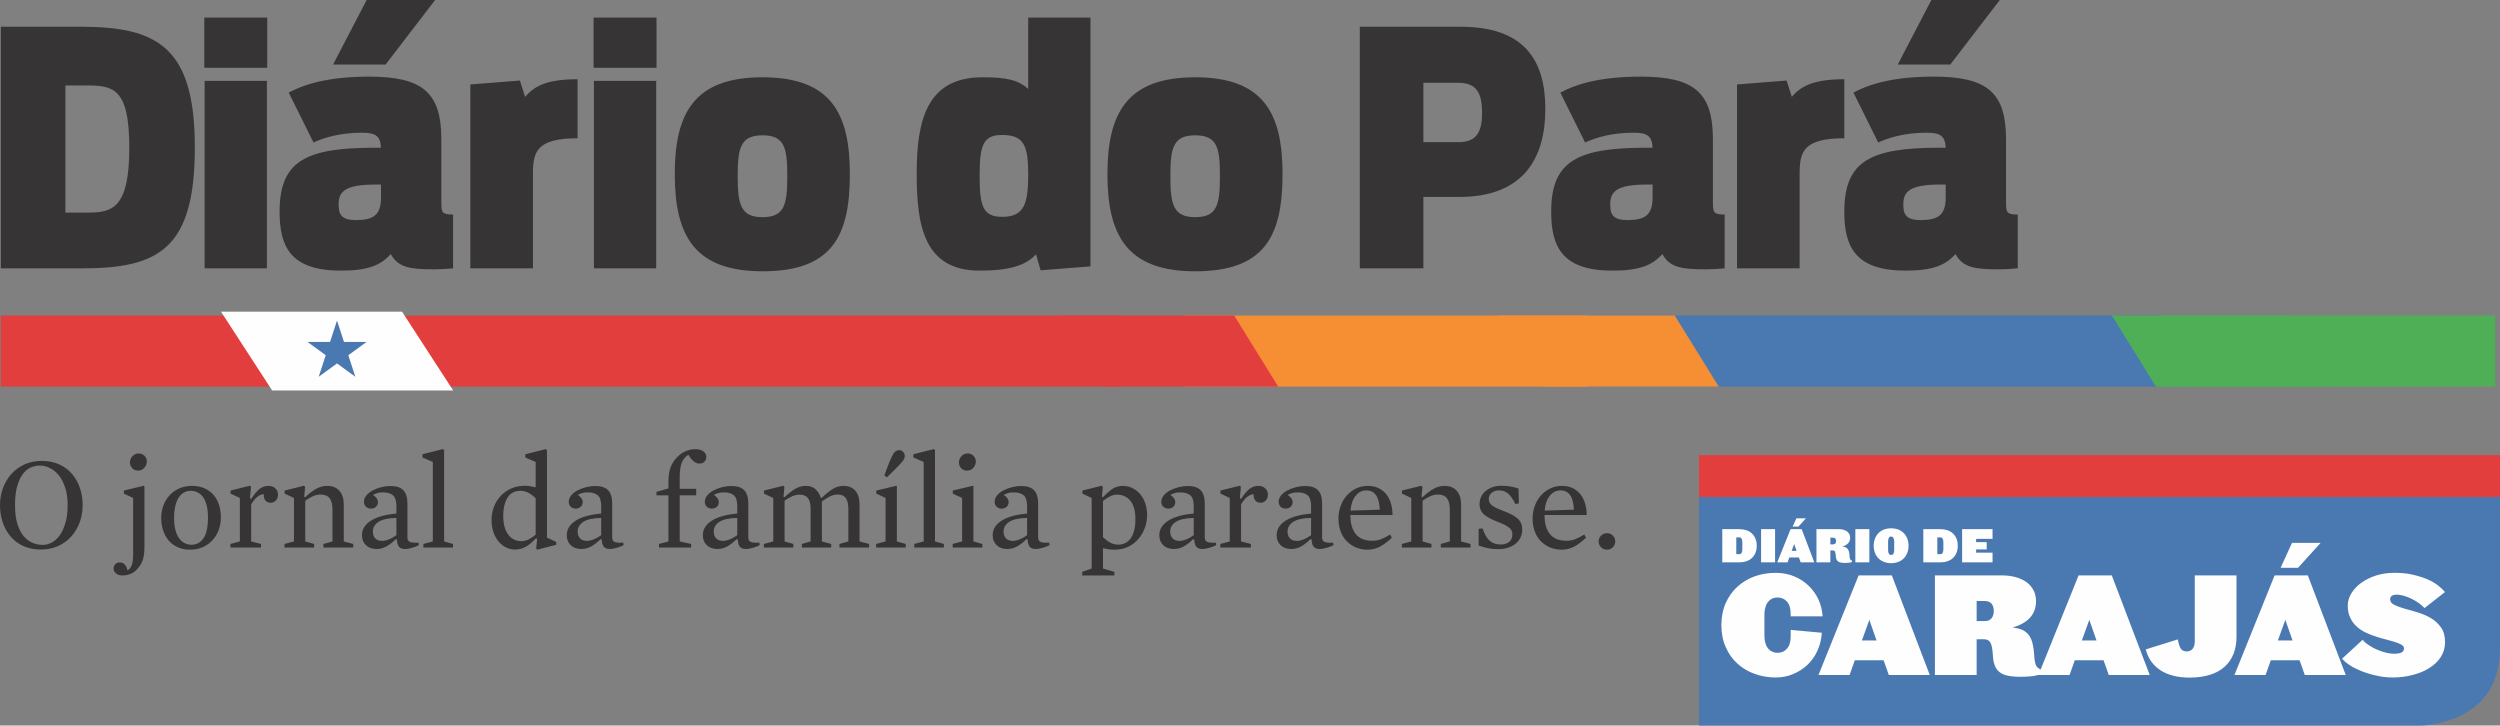 <?xml version="1.0" encoding="UTF-8"?>
<!DOCTYPE svg PUBLIC "-//W3C//DTD SVG 1.1//EN" "http://www.w3.org/Graphics/SVG/1.1/DTD/svg11.dtd">
<!-- Creator: CorelDRAW 2020 (64 Bit) -->
<svg xmlns="http://www.w3.org/2000/svg" xml:space="preserve" width="104.543mm" height="30.341mm" version="1.1" style="shape-rendering:geometricPrecision; text-rendering:geometricPrecision; image-rendering:optimizeQuality; fill-rule:evenodd; clip-rule:evenodd"
viewBox="0 0 10454.32 3034.09"
 xmlns:xlink="http://www.w3.org/1999/xlink"
 xmlns:xodm="http://www.corel.com/coreldraw/odm/2003">
 <rect x="0" y="0" width="10454.32" height="3034.09" fill="#808080" stroke="none"/>
 <defs>
  <style type="text/css">
   <![CDATA[
    .str0 {stroke:#FEFEFE;stroke-width:12.91;stroke-miterlimit:22.926}
    .fil4 {fill:none;fill-rule:nonzero}
    .fil3 {fill:#FEFEFE;fill-rule:nonzero}
    .fil7 {fill:#373435;fill-rule:nonzero}
    .fil6 {fill:#373435;fill-rule:nonzero}
    .fil1 {fill:#F68E34;fill-rule:nonzero}
    .fil0 {fill:#E23E3D;fill-rule:nonzero}
    .fil5 {fill:#4FAF57;fill-rule:nonzero}
    .fil2 {fill:#4A79B2;fill-rule:nonzero}
   ]]>
  </style>
 </defs>
 <g id="Camada_x0020_1">
  <g id="_2874679102304">
   <g>
    <polygon class="fil0" points="3.48,1616.57 4683.89,1616.57 4683.89,1319.6 3.48,1319.6 "/>
    <polygon class="fil1" points="4950.02,1616.57 6635.25,1616.57 6635.25,1319.6 4950.02,1319.6 "/>
    <polygon class="fil2" points="6649.22,1616.57 9138.53,1616.57 9138.53,1319.6 6649.22,1319.6 "/>
    <polygon class="fil3" points="1677.76,1309.84 1883.14,1626.31 1141.5,1626.31 936.11,1309.84 "/>
    <polygon class="fil4 str0" points="1677.76,1309.84 1883.14,1626.31 1141.5,1626.31 936.11,1309.84 "/>
    <polygon class="fil2" points="1438.49,1429.93 1409.32,1340.33 1380.14,1429.93 1285.95,1429.9 1362.12,1485.35 1332.76,1575.49 1409.35,1519.75 1485.91,1575.49 1456.55,1485.43 1532.86,1429.9 "/>
    <polygon class="fil1" points="7003.3,1319.6 7187.24,1616.56 6450.32,1616.56 6266.38,1319.6 "/>
    <polygon class="fil0" points="5161.07,1319.6 5345.02,1616.56 4608.09,1616.56 4424.15,1319.6 "/>
    <polygon class="fil5" points="9032.2,1616.57 10434.49,1616.57 10434.49,1319.6 9032.2,1319.6 "/>
    <polygon class="fil5" points="9568.5,1319.6 9752.44,1616.56 9015.52,1616.56 8831.58,1319.6 "/>
    <path class="fil6" d="M3.48 1122.15l339.51 0c320.4,0 471.77,-80.43 471.77,-505.85 0,-417.23 -154.09,-504.51 -475.86,-504.51l-335.42 0 0 1010.36zm269.98 -233.15l0 -531.74 83.15 0c114.55,0 184.08,6.81 184.08,260.42 0,254.95 -72.25,271.32 -173.18,271.32l-94.05 0zm582.19 233.15l260.42 0 0 -784.01 -260.42 0 0 784.01zm-1.38 -838.55l263.14 0 0 -209.97 -263.14 0 0 209.97zm538.55 -13.62l219.54 0 207.22 -269.98 -286.31 0 -140.45 269.98zm32.74 861.73c117.27,0 169.05,-24.55 208.6,-69.57 29.99,55.92 79.09,64.1 179.99,64.1 24.55,0 51.82,-1.37 80.43,-4.09l0 -224.97c-46.35,0 -49.07,-9.56 -49.07,-50.44l0 -265.89c0,-194.98 -80.43,-260.42 -301.34,-260.42 -159.53,0 -263.14,27.27 -336.77,66.81l103.62 208.6c45.01,-20.46 110.45,-40.89 203.16,-40.89 58.63,0 76.34,15 79.09,62.73l-23.17 0c-289.07,0 -400.87,53.16 -400.87,267.23 0,144.53 43.61,246.8 256.33,246.8zm62.73 -211.35c-62.73,0 -72.29,-25.93 -72.29,-65.44 0,-54.54 27.27,-83.18 155.44,-83.18l21.83 0 0 54.54c0,73.62 -32.73,94.08 -104.98,94.08zm478.54 201.79l261.8 0 0 -395.39c0,-91.37 14.99,-148.63 186.79,-148.63l0 -246.8c-128.16,0 -181.33,28.64 -219.53,73.62l-21.8 -68.15 -207.26 16.37 0 768.98zm516.75 0l260.42 0 0 -784.01 -260.42 0 0 784.01zm-1.34 -838.55l263.13 0 0 -209.97 -263.13 0 0 209.97zm706.26 850.83c289.03,0 365.41,-144.54 365.41,-406.33 0,-250.86 -76.38,-404.96 -365.41,-404.96 -286.35,0 -366.78,151.35 -366.78,404.96 0,257.7 83.15,406.33 366.78,406.33zm0 -226.34c-91.37,0 -103.65,-53.17 -103.65,-171.81 0,-118.6 12.28,-170.42 103.65,-170.42 92.71,0 103.61,51.82 103.61,170.42 0,118.64 -10.9,171.81 -103.61,171.81zm908.05 223.62c118.6,0 190.89,-19.12 235.87,-68.19l19.08 66.81 208.6 -16.36 0 -1040.34 -260.42 0 0 298.62c-40.89,-38.21 -92.71,-49.11 -190.89,-49.11 -235.87,0 -275.41,184.08 -275.41,403.62 0,215.4 29.98,404.95 263.17,404.95zm94.05 -225c-81.81,0 -94.05,-46.36 -94.05,-174.52 0,-128.16 16.33,-167.71 94.05,-167.71 92.74,0 109.08,45.01 109.08,167.71 0,125.45 -20.43,174.52 -109.08,174.52zm807.19 227.72c289.03,0 365.41,-144.54 365.41,-406.33 0,-250.86 -76.38,-404.96 -365.41,-404.96 -286.35,0 -366.78,151.35 -366.78,404.96 0,257.7 83.18,406.33 366.78,406.33zm0 -226.34c-91.37,0 -103.65,-53.17 -103.65,-171.81 0,-118.6 12.28,-170.42 103.65,-170.42 92.71,0 103.61,51.82 103.61,170.42 0,118.64 -10.9,171.81 -103.61,171.81zm688.52 214.06l265.89 0 0 -298.59 149.96 0c271.32,0 359.98,-164.99 359.98,-368.16 0,-205.88 -90,-343.61 -354.51,-343.61l-421.32 0 0 1010.36zm265.89 -527.68l0 -248.15 145.87 0c73.62,0 99.55,38.17 99.55,125.45 0,84.53 -25.93,122.7 -99.55,122.7l-145.87 0zm790.75 537.24c117.26,0 169.08,-24.55 208.63,-69.57 29.99,55.92 79.06,64.1 179.99,64.1 24.51,0 51.78,-1.37 80.43,-4.09l0 -224.97c-46.35,0 -49.11,-9.56 -49.11,-50.44l0 -265.89c0,-194.98 -80.43,-260.42 -301.3,-260.42 -159.53,0 -263.18,27.27 -336.8,66.81l103.65 208.6c44.97,-20.46 110.41,-40.89 203.16,-40.89 58.6,0 76.34,15 79.06,62.73l-23.18 0c-289.07,0 -400.86,53.16 -400.86,267.23 0,144.53 43.64,246.8 256.33,246.8zm62.72 -211.35c-62.72,0 -72.25,-25.93 -72.25,-65.44 0,-54.54 27.27,-83.18 155.44,-83.18l21.8 0 0 54.54c0,73.62 -32.71,94.08 -104.99,94.08zm458.12 201.79l261.79 0 0 -395.39c0,-91.37 15,-148.63 186.8,-148.63l0 -246.8c-128.16,0 -181.33,28.64 -219.53,73.62l-21.81 -68.15 -207.25 16.37 0 768.98zm672.15 -852.17l219.53 0 207.26 -269.98 -286.35 0 -140.44 269.98zm32.73 861.73c117.27,0 169.09,-24.55 208.6,-69.57 30.02,55.92 79.09,64.1 179.99,64.1 24.55,0 51.82,-1.37 80.43,-4.09l0 -224.97c-46.35,0 -49.07,-9.56 -49.07,-50.44l0 -265.89c0,-194.98 -80.43,-260.42 -301.34,-260.42 -159.53,0 -263.14,27.27 -336.76,66.81l103.61 208.6c45.01,-20.46 110.45,-40.89 203.16,-40.89 58.63,0 76.38,15 79.09,62.73l-23.17 0c-289.07,0 -400.87,53.16 -400.87,267.23 0,144.53 43.64,246.8 256.33,246.8zm62.73 -211.35c-62.73,0 -72.29,-25.93 -72.29,-65.44 0,-54.54 27.27,-83.18 155.47,-83.18l21.8 0 0 54.54c0,73.62 -32.73,94.08 -104.98,94.08z"/>
    <g>
     <path class="fil7" d="M345.64 2112.41c0,25.19 -4.07,49 -12.22,71.41 -8.15,22.41 -19.82,42.14 -35.01,59.18 -15.19,17.04 -33.53,30.47 -55.02,40.29 -21.48,9.82 -45.56,14.73 -72.24,14.73 -27.78,0 -52.33,-4.91 -73.63,-14.73 -21.3,-9.82 -39.18,-23.25 -53.62,-40.29 -14.45,-17.04 -25.38,-36.77 -32.79,-59.18 -7.41,-22.41 -11.11,-46.22 -11.11,-71.41 0,-24.82 4.07,-48.44 12.22,-70.85 8.15,-22.41 19.82,-42.14 35.01,-59.18 15.19,-17.04 33.53,-30.47 55.02,-40.29 21.48,-9.82 45.56,-14.73 72.24,-14.73 27.78,0 52.32,4.91 73.63,14.73 21.3,9.82 39.17,23.25 53.62,40.29 14.45,17.04 25.38,36.77 32.79,59.18 7.41,22.41 11.11,46.03 11.11,70.85zm-62.79 0c0,-28.15 -3.43,-52.6 -10.28,-73.35 -6.86,-20.75 -15.84,-37.97 -26.95,-51.68 -11.12,-13.71 -23.62,-23.9 -37.51,-30.56 -13.9,-6.67 -27.7,-10.01 -41.4,-10.01 -12.97,0 -25.66,2.69 -38.07,8.06 -12.41,5.37 -23.43,14.45 -33.06,27.23 -9.64,12.78 -17.51,29.73 -23.62,50.85 -6.11,21.11 -9.17,47.6 -9.17,79.46 0,31.86 3.43,58.44 10.28,79.74 6.85,21.31 15.84,38.35 26.95,51.13 11.12,12.78 23.53,21.86 37.23,27.23 13.71,5.37 27.6,8.06 41.68,8.06 12.6,0 25.19,-3.34 37.79,-10.01 12.6,-6.66 23.71,-16.85 33.34,-30.56 9.63,-13.71 17.51,-30.93 23.62,-51.68 6.11,-20.75 9.17,-45.38 9.17,-73.91zm260.62 -178.93c0,-9.64 3.52,-18.25 10.56,-25.84 7.03,-7.6 15.74,-11.4 26.11,-11.4 9.64,0 17.69,3.25 24.18,9.73 6.48,6.48 9.72,14.54 9.72,24.17 0,9.63 -3.52,18.34 -10.56,26.12 -7.04,7.78 -15.93,11.67 -26.67,11.67 -9.63,0 -17.6,-3.33 -23.9,-10 -6.29,-6.67 -9.44,-14.82 -9.44,-24.45zm60.57 350.09c0,11.48 -0.46,21.67 -1.39,30.56 -0.93,8.89 -2.5,17.04 -4.72,24.45 -2.23,7.41 -5.1,14.17 -8.62,20.28 -3.52,6.12 -7.68,11.95 -12.5,17.51 -8.89,10.74 -18.8,18.43 -29.73,23.06 -10.93,4.63 -22.69,6.95 -35.29,6.95 -11.11,0 -20,-2.97 -26.67,-8.89 -6.67,-5.93 -10,-12.41 -10,-19.45 0,-7.78 2.4,-14.08 7.22,-18.9 4.82,-4.81 10.74,-7.22 17.78,-7.22 17.41,0 28.34,11.11 32.79,33.34 8.89,-4.82 15.1,-12.6 18.61,-23.34 3.52,-10.74 5.28,-26.3 5.28,-46.68l0 -232.84 -38.89 -18.33 0 -12.79 83.91 -20 2.22 1.67 0 250.62zm319.52 -120.03c0,17.78 -2.87,34.82 -8.61,51.12 -5.74,16.3 -14.17,30.66 -25.29,43.07 -11.11,12.41 -24.63,22.32 -40.56,29.73 -15.93,7.41 -33.9,11.11 -53.91,11.11 -19.26,0 -36.39,-3.33 -51.4,-10 -15,-6.67 -27.69,-16.02 -38.06,-28.06 -10.38,-12.04 -18.25,-26.21 -23.62,-42.52 -5.37,-16.3 -8.06,-33.89 -8.06,-52.79 0,-17.78 2.97,-34.73 8.89,-50.84 5.93,-16.12 14.45,-30.29 25.57,-42.51 11.11,-12.23 24.63,-21.95 40.56,-29.18 15.93,-7.22 33.9,-10.83 53.9,-10.83 19.64,0 36.96,3.33 51.96,10 15.01,6.67 27.6,15.84 37.79,27.5 10.19,11.67 17.88,25.57 23.06,41.68 5.19,16.12 7.78,33.62 7.78,52.52zm-53.9 0c0,-19.64 -1.85,-36.49 -5.56,-50.57 -3.7,-14.08 -8.8,-25.56 -15.28,-34.46 -6.48,-8.89 -14.17,-15.46 -23.06,-19.72 -8.89,-4.26 -18.52,-6.39 -28.9,-6.39 -9.63,0 -18.61,2.22 -26.95,6.66 -8.33,4.45 -15.65,11.3 -21.95,20.57 -6.3,9.26 -11.21,21.11 -14.73,35.56 -3.52,14.45 -5.27,31.68 -5.27,51.68 0,19.64 1.94,36.49 5.83,50.57 3.89,14.08 9.17,25.56 15.84,34.45 6.67,8.89 14.45,15.47 23.34,19.73 8.89,4.26 18.15,6.39 27.78,6.39 20.75,0 37.42,-8.98 50.01,-26.95 12.6,-17.97 18.9,-47.14 18.9,-87.52zm292.85 -95.58c0,10.74 -3.06,19.17 -9.17,25.28 -6.11,6.11 -13.06,9.17 -20.84,9.17 -10.74,0 -18.62,-3.61 -23.62,-10.84 -5,-7.22 -6.76,-15.46 -5.28,-24.73 -4.44,-0.37 -9.16,0.56 -14.17,2.78 -5,2.23 -9.91,5.28 -14.72,9.17 -4.82,3.89 -9.26,8.52 -13.34,13.89 -4.07,5.38 -7.78,11.03 -11.11,16.95l0 154.49 41.12 10.56 0 15 -127.81 0 0 -15 39.45 -10.56 0 -181.72 -38.9 -18.33 0 -12.79 80.58 -20 5 4.45 -4.44 48.34 5.55 1.67c11.12,-17.78 22.32,-31.21 33.62,-40.29 11.3,-9.08 23.99,-13.61 38.07,-13.61 11.85,0 21.49,3.42 28.89,10.28 7.41,6.85 11.12,15.46 11.12,25.84zm275.07 196.16l39.45 10.56 0 15 -124.47 0 0 -15 37.79 -10.56 0 -135.04c0,-20 -3.99,-35.19 -11.95,-45.56 -7.97,-10.38 -20.47,-15.56 -37.51,-15.56 -11.12,0 -21.77,2.31 -31.95,6.94 -10.19,4.63 -21.03,10.84 -32.51,18.62l0 170.6 37.23 10.56 0 15 -123.92 0 0 -15 39.45 -10.56 0 -181.72 -38.9 -18.33 0 -12.79 80.58 -20 5 4.45 -3.89 41.67 5 1.11c16.67,-15.56 32.14,-27.23 46.4,-35.01 14.27,-7.77 28.99,-11.66 44.18,-11.66 22.97,0 40.38,7.03 52.24,21.11 11.85,14.08 17.78,32.79 17.78,56.13l0 155.04zm266.18 -16.12c0,8.15 3.06,13.99 9.17,17.51 6.12,3.52 18.43,4.72 36.96,3.61l1.66 10c-2.59,1.85 -6.2,3.71 -10.83,5.56 -4.63,1.85 -9.63,3.61 -15.01,5.28 -5.37,1.66 -10.92,3.05 -16.67,4.17 -5.74,1.11 -11.02,1.66 -15.83,1.66 -10.75,0 -18.81,-2.96 -24.18,-8.89 -5.37,-5.93 -8.42,-16.3 -9.17,-31.12l-5 -1.11c-13.33,13.34 -26.49,23.53 -39.45,30.56 -12.97,7.04 -26.49,10.56 -40.57,10.56 -18.89,0 -33.8,-5.37 -44.73,-16.11 -10.93,-10.75 -16.4,-24.64 -16.4,-41.68 0,-13.34 3.52,-25.19 10.56,-35.56 7.04,-10.38 16.95,-19.36 29.73,-26.96 12.78,-7.59 27.97,-13.7 45.57,-18.33 17.6,-4.64 36.95,-7.88 58.07,-9.73l0 -30.56c0,-21.86 -4.63,-36.96 -13.89,-45.29 -9.26,-8.34 -23.53,-12.51 -42.79,-12.51 -9.63,0 -17.6,1.02 -23.9,3.06 -6.29,2.04 -12.04,4.54 -17.22,7.5 5.93,3.71 10.83,8.15 14.72,13.34 3.89,5.19 5.84,10.56 5.84,16.11 0,8.53 -2.78,15.29 -8.34,20.29 -5.55,5 -12.41,7.5 -20.56,7.5 -8.52,0 -15.56,-2.59 -21.11,-7.78 -5.56,-5.19 -8.34,-12.04 -8.34,-20.56 0,-9.63 3.33,-18.52 10,-26.67 6.67,-8.15 15.38,-15.1 26.12,-20.84 10.74,-5.75 22.69,-10.28 35.84,-13.62 13.16,-3.33 26.4,-5 39.74,-5 24.08,0 41.77,5.93 53.07,17.78 11.29,11.86 16.94,30.38 16.94,55.57l0 142.26zm-46.12 -82.24c-34.45,0.74 -59.46,6.3 -75.02,16.67 -15.56,10.37 -23.34,23.71 -23.34,40.01 0,12.6 3.43,22.32 10.28,29.17 6.86,6.86 16.4,10.29 28.62,10.29 8.15,0 17.41,-2.04 27.79,-6.12 10.37,-4.07 20.93,-10 31.67,-17.78l0 -72.24zm236.73 108.92l0 15 -123.92 0 0 -15 39.45 -10.56 0 -332.31 -43.34 -18.89 0 -13.34 85.57 -21.67 5 3.89 0 382.32 37.24 10.56zm431.78 -8.34l0 11.67 -78.36 20.56 -5.56 -3.89 3.89 -42.23 -5 -1.11 -0.55 0.55c-6.67,6.67 -13.15,12.78 -19.45,18.34 -6.3,5.56 -12.88,10.37 -19.73,14.45 -6.85,4.07 -14.17,7.32 -21.95,9.72 -7.78,2.41 -16.49,3.62 -26.12,3.62 -12.22,0 -24.26,-2.78 -36.12,-8.34 -11.85,-5.56 -22.32,-13.61 -31.39,-24.17 -9.08,-10.56 -16.4,-23.43 -21.96,-38.62 -5.55,-15.19 -8.33,-32.23 -8.33,-51.13 0,-20.37 3.43,-39.36 10.28,-56.96 6.85,-17.59 16.39,-32.88 28.62,-45.84 12.22,-12.97 26.86,-23.16 43.9,-30.57 17.04,-7.41 35.93,-11.11 56.68,-11.11 8.52,0 16.39,0.65 23.62,1.94 7.22,1.3 14.35,2.88 21.39,4.73l0 -106.14 -43.34 -18.89 0 -13.34 85.57 -21.67 5.01 3.89 0 366.2 38.9 18.34zm-221.73 -107.81c0,32.61 6.85,58.17 20.56,76.69 13.71,18.52 32.23,27.79 55.57,27.79 9.63,0 19.45,-2.41 29.45,-7.23 10.01,-4.81 20.01,-11.48 30.01,-20l0 -152.26c-9.63,-9.64 -19.73,-17.23 -30.28,-22.79 -10.56,-5.56 -22.14,-8.33 -34.74,-8.33 -9.63,0 -18.8,1.94 -27.5,5.83 -8.71,3.89 -16.21,10.19 -22.51,18.89 -6.3,8.71 -11.3,19.73 -15,33.07 -3.71,13.34 -5.56,29.45 -5.56,48.34zm455.67 89.47c0,8.15 3.06,13.99 9.17,17.51 6.12,3.52 18.43,4.72 36.96,3.61l1.66 10c-2.59,1.85 -6.2,3.71 -10.83,5.56 -4.63,1.85 -9.63,3.61 -15.01,5.28 -5.37,1.66 -10.92,3.05 -16.67,4.17 -5.74,1.11 -11.02,1.66 -15.83,1.66 -10.75,0 -18.81,-2.96 -24.18,-8.89 -5.37,-5.93 -8.42,-16.3 -9.17,-31.12l-5 -1.11c-13.33,13.34 -26.49,23.53 -39.45,30.56 -12.97,7.04 -26.49,10.56 -40.57,10.56 -18.89,0 -33.8,-5.37 -44.73,-16.11 -10.93,-10.75 -16.4,-24.64 -16.4,-41.68 0,-13.34 3.52,-25.19 10.56,-35.56 7.04,-10.38 16.95,-19.36 29.73,-26.96 12.78,-7.59 27.97,-13.7 45.57,-18.33 17.6,-4.64 36.95,-7.88 58.07,-9.73l0 -30.56c0,-21.86 -4.63,-36.96 -13.89,-45.29 -9.26,-8.34 -23.53,-12.51 -42.79,-12.51 -9.63,0 -17.6,1.02 -23.9,3.06 -6.29,2.04 -12.04,4.54 -17.22,7.5 5.93,3.71 10.83,8.15 14.72,13.34 3.89,5.19 5.84,10.56 5.84,16.11 0,8.53 -2.78,15.29 -8.34,20.29 -5.55,5 -12.41,7.5 -20.56,7.5 -8.52,0 -15.56,-2.59 -21.11,-7.78 -5.56,-5.19 -8.34,-12.04 -8.34,-20.56 0,-9.63 3.33,-18.52 10,-26.67 6.67,-8.15 15.38,-15.1 26.12,-20.84 10.74,-5.75 22.69,-10.28 35.84,-13.62 13.16,-3.33 26.4,-5 39.74,-5 24.08,0 41.77,5.93 53.07,17.78 11.29,11.86 16.94,30.38 16.94,55.57l0 142.26zm-46.12 -82.24c-34.45,0.74 -59.46,6.3 -75.02,16.67 -15.56,10.37 -23.34,23.71 -23.34,40.01 0,12.6 3.43,22.32 10.28,29.17 6.86,6.86 16.4,10.29 28.62,10.29 8.15,0 17.41,-2.04 27.79,-6.12 10.37,-4.07 20.93,-10 31.67,-17.78l0 -72.24zm328.41 -94.47l0 192.83 47.79 10.56 0 15 -134.48 0 0 -15 39.46 -10.56 0 -192.83 -50.01 0 0 -14.45 50.01 -14.45 0 -26.67c0,-27.41 3.7,-49.64 11.11,-66.68 7.41,-17.05 18.16,-31.68 32.23,-43.9 20.38,-17.79 43.53,-26.68 69.47,-26.68 14.81,0 26.11,3.15 33.89,9.45 7.78,6.3 11.67,13.71 11.67,22.23 0,8.52 -2.59,15.37 -7.78,20.56 -5.18,5.18 -12.04,7.78 -20.56,7.78 -8.52,0 -16.39,-2.87 -23.62,-8.62 -7.22,-5.74 -14.91,-15.09 -23.06,-28.06 -12.22,7.41 -21.3,18.15 -27.23,32.23 -5.92,14.08 -8.89,34.64 -8.89,61.68l0 48.35 68.91 0 0 27.23 -68.91 0zm286.74 176.71c0,8.15 3.06,13.99 9.17,17.51 6.12,3.52 18.43,4.72 36.96,3.61l1.66 10c-2.59,1.85 -6.2,3.71 -10.83,5.56 -4.63,1.85 -9.63,3.61 -15.01,5.28 -5.37,1.66 -10.92,3.05 -16.67,4.17 -5.74,1.11 -11.02,1.66 -15.83,1.66 -10.75,0 -18.81,-2.96 -24.18,-8.89 -5.37,-5.93 -8.42,-16.3 -9.17,-31.12l-5 -1.11c-13.33,13.34 -26.49,23.53 -39.45,30.56 -12.97,7.04 -26.49,10.56 -40.57,10.56 -18.89,0 -33.8,-5.37 -44.73,-16.11 -10.93,-10.75 -16.4,-24.64 -16.4,-41.68 0,-13.34 3.52,-25.19 10.56,-35.56 7.04,-10.38 16.95,-19.36 29.73,-26.96 12.78,-7.59 27.97,-13.7 45.57,-18.33 17.6,-4.64 36.95,-7.88 58.07,-9.73l0 -30.56c0,-21.86 -4.63,-36.96 -13.89,-45.29 -9.26,-8.34 -23.53,-12.51 -42.79,-12.51 -9.63,0 -17.6,1.02 -23.9,3.06 -6.29,2.04 -12.04,4.54 -17.22,7.5 5.93,3.71 10.83,8.15 14.72,13.34 3.89,5.19 5.84,10.56 5.84,16.11 0,8.53 -2.78,15.29 -8.34,20.29 -5.55,5 -12.41,7.5 -20.56,7.5 -8.52,0 -15.56,-2.59 -21.11,-7.78 -5.56,-5.19 -8.34,-12.04 -8.34,-20.56 0,-9.63 3.33,-18.52 10,-26.67 6.67,-8.15 15.38,-15.1 26.12,-20.84 10.74,-5.75 22.69,-10.28 35.84,-13.62 13.16,-3.33 26.4,-5 39.74,-5 24.08,0 41.77,5.93 53.07,17.78 11.29,11.86 16.94,30.38 16.94,55.57l0 142.26zm-46.12 -82.24c-34.45,0.74 -59.46,6.3 -75.02,16.67 -15.56,10.37 -23.34,23.71 -23.34,40.01 0,12.6 3.43,22.32 10.28,29.17 6.86,6.86 16.4,10.29 28.62,10.29 8.15,0 17.41,-2.04 27.79,-6.12 10.37,-4.07 20.93,-10 31.67,-17.78l0 -72.24zm464.56 -37.79c0,-20 -3.52,-35.01 -10.56,-45.01 -7.03,-10 -18.52,-15 -34.45,-15 -11.11,0 -22.04,2.77 -32.78,8.33 -10.75,5.56 -21.68,12.41 -32.79,20.56l0 167.27 38.9 10.56 0 15 -122.81 0 0 -15 36.67 -10.56 0 -136.15c0,-19.63 -3.61,-34.45 -10.83,-44.45 -7.23,-10.01 -18.8,-15.01 -34.73,-15.01 -10.75,0 -21.21,2.22 -31.4,6.67 -10.19,4.45 -20.84,10.56 -31.95,18.34l0 170.6 36.67 10.56 0 15 -123.36 0 0 -15 39.45 -10.56 0 -181.72 -38.9 -18.33 0 -12.79 80.58 -20 5 4.45 -3.89 41.67 5 1.11c16.67,-15.56 31.68,-27.23 45.01,-35.01 13.34,-7.77 27.6,-11.66 42.79,-11.66 18.16,0 32.14,4.9 41.96,14.72 9.82,9.82 16.76,21.21 20.84,34.18l4.44 1.11c14.08,-14.08 28.53,-25.93 43.35,-35.57 14.82,-9.63 30.56,-14.44 47.23,-14.44 21.49,0 38.07,6.76 49.74,20.28 11.67,13.52 17.5,32.51 17.5,56.96l0 155.04 40.01 10.56 0 15 -123.92 0 0 -15 37.23 -10.56 0 -136.15zm225.06 -241.73c5.93,4.08 9.45,9.45 10.56,16.12 1.11,6.67 -0.55,13.7 -5,21.11 -2.59,4.08 -6.39,8.8 -11.39,14.17 -5,5.38 -10.65,11.3 -16.95,17.79 -6.3,6.48 -12.97,13.15 -20.01,20 -7.03,6.86 -13.89,13.62 -20.56,20.28l-11.11 -7.78c3.33,-8.89 6.67,-17.96 10,-27.22 3.34,-9.27 6.67,-17.97 10.01,-26.12 3.33,-8.15 6.57,-15.56 9.72,-22.23 3.15,-6.67 6.02,-12.04 8.61,-16.12 4.82,-6.66 10.56,-11.02 17.23,-13.05 6.67,-2.04 12.97,-1.02 18.89,3.05zm-69.46 196.16l-38.9 -18.33 0 -12.79 83.91 -20 2.23 1.67 0 231.17 37.23 10.56 0 15 -123.92 0 0 -15 39.45 -10.56 0 -181.72zm243.96 192.28l0 15 -123.92 0 0 -15 39.45 -10.56 0 -332.31 -43.34 -18.89 0 -13.34 85.57 -21.67 5 3.89 0 382.32 37.24 10.56zm62.79 -341.2c0,-9.27 3.43,-17.79 10.28,-25.57 6.86,-7.78 15.66,-11.67 26.4,-11.67 10,0 18.15,3.34 24.45,10.01 6.3,6.67 9.45,14.63 9.45,23.89 0,9.63 -3.43,18.34 -10.28,26.12 -6.86,7.78 -15.84,11.67 -26.95,11.67 -9.64,0 -17.6,-3.33 -23.9,-10 -6.3,-6.67 -9.45,-14.82 -9.45,-24.45zm-25.56 130.59l0 -12.79 83.91 -20 2.23 1.67 0 231.17 37.23 10.56 0 15 -123.92 0 0 -15 39.45 -10.56 0 -181.72 -38.9 -18.33zm356.76 183.93c0,8.15 3.06,13.99 9.17,17.51 6.12,3.52 18.43,4.72 36.96,3.61l1.66 10c-2.59,1.85 -6.2,3.71 -10.83,5.56 -4.63,1.85 -9.63,3.61 -15.01,5.28 -5.37,1.66 -10.92,3.05 -16.67,4.17 -5.74,1.11 -11.02,1.66 -15.83,1.66 -10.75,0 -18.81,-2.96 -24.18,-8.89 -5.37,-5.93 -8.42,-16.3 -9.17,-31.12l-5 -1.11c-13.33,13.34 -26.49,23.53 -39.45,30.56 -12.97,7.04 -26.49,10.56 -40.57,10.56 -18.89,0 -33.8,-5.37 -44.73,-16.11 -10.93,-10.75 -16.4,-24.64 -16.4,-41.68 0,-13.34 3.52,-25.19 10.56,-35.56 7.04,-10.38 16.95,-19.36 29.73,-26.96 12.78,-7.59 27.97,-13.7 45.57,-18.33 17.6,-4.64 36.95,-7.88 58.07,-9.73l0 -30.56c0,-21.86 -4.63,-36.96 -13.89,-45.29 -9.26,-8.34 -23.53,-12.51 -42.79,-12.51 -9.63,0 -17.6,1.02 -23.9,3.06 -6.29,2.04 -12.04,4.54 -17.22,7.5 5.93,3.71 10.83,8.15 14.72,13.34 3.89,5.19 5.84,10.56 5.84,16.11 0,8.53 -2.78,15.29 -8.34,20.29 -5.55,5 -12.41,7.5 -20.56,7.5 -8.52,0 -15.56,-2.59 -21.11,-7.78 -5.56,-5.19 -8.34,-12.04 -8.34,-20.56 0,-9.63 3.33,-18.52 10,-26.67 6.67,-8.15 15.38,-15.1 26.12,-20.84 10.74,-5.75 22.69,-10.28 35.84,-13.62 13.16,-3.33 26.4,-5 39.74,-5 24.08,0 41.77,5.93 53.07,17.78 11.29,11.86 16.94,30.38 16.94,55.57l0 142.26zm-46.12 -82.24c-34.45,0.74 -59.46,6.3 -75.02,16.67 -15.56,10.37 -23.34,23.71 -23.34,40.01 0,12.6 3.43,22.32 10.28,29.17 6.86,6.86 16.4,10.29 28.62,10.29 8.15,0 17.41,-2.04 27.79,-6.12 10.37,-4.07 20.93,-10 31.67,-17.78l0 -72.24zm501.79 -11.67c0,18.52 -3.15,36.4 -9.45,53.62 -6.29,17.23 -15.28,32.61 -26.95,46.13 -11.67,13.52 -25.84,24.36 -42.51,32.51 -16.67,8.15 -35.56,12.22 -56.68,12.22 -8.89,0 -17.32,-0.55 -25.28,-1.67 -7.97,-1.11 -15.84,-2.59 -23.62,-4.44l0 85.02 47.79 13.89 0 15.01 -134.48 0 0 -15.01 39.45 -13.89 0 -295.08 -38.89 -18.33 0 -12.79 80.57 -20 5 4.45 -3.89 41.67 5 1.11c14.08,-14.81 27.23,-26.3 39.46,-34.45 12.22,-8.15 26.67,-12.22 43.34,-12.22 14.08,0 27.23,2.96 39.46,8.89 12.22,5.92 22.97,14.26 32.23,25 9.26,10.75 16.48,23.62 21.67,38.62 5.19,15.01 7.78,31.59 7.78,49.74zm-48.9 16.67c0,-33.71 -6.95,-59.18 -20.84,-76.41 -13.89,-17.23 -32.51,-25.84 -55.85,-25.84 -10,0 -19.63,2.32 -28.89,6.95 -9.27,4.63 -19.27,11.02 -30.01,19.17l0 151.71c10,9.63 20.1,17.22 30.28,22.78 10.19,5.56 21.77,8.33 34.74,8.33 9.26,0 18.15,-1.94 26.67,-5.83 8.52,-3.89 16.02,-10 22.51,-18.34 6.48,-8.33 11.66,-19.26 15.55,-32.78 3.89,-13.53 5.84,-30.11 5.84,-49.74zm290.07 77.24c0,8.15 3.06,13.99 9.17,17.51 6.12,3.52 18.43,4.72 36.96,3.61l1.66 10c-2.59,1.85 -6.2,3.71 -10.83,5.56 -4.63,1.85 -9.63,3.61 -15.01,5.28 -5.37,1.66 -10.92,3.05 -16.67,4.17 -5.74,1.11 -11.02,1.66 -15.83,1.66 -10.75,0 -18.81,-2.96 -24.18,-8.89 -5.37,-5.93 -8.42,-16.3 -9.17,-31.12l-5 -1.11c-13.33,13.34 -26.49,23.53 -39.45,30.56 -12.97,7.04 -26.49,10.56 -40.57,10.56 -18.89,0 -33.8,-5.37 -44.73,-16.11 -10.93,-10.75 -16.4,-24.64 -16.4,-41.68 0,-13.34 3.52,-25.19 10.56,-35.56 7.04,-10.38 16.95,-19.36 29.73,-26.96 12.78,-7.59 27.97,-13.7 45.57,-18.33 17.6,-4.64 36.95,-7.88 58.07,-9.73l0 -30.56c0,-21.86 -4.63,-36.96 -13.89,-45.29 -9.26,-8.34 -23.53,-12.51 -42.79,-12.51 -9.63,0 -17.6,1.02 -23.9,3.06 -6.29,2.04 -12.04,4.54 -17.22,7.5 5.93,3.71 10.83,8.15 14.72,13.34 3.89,5.19 5.84,10.56 5.84,16.11 0,8.53 -2.78,15.29 -8.34,20.29 -5.55,5 -12.41,7.5 -20.56,7.5 -8.52,0 -15.56,-2.59 -21.11,-7.78 -5.56,-5.19 -8.34,-12.04 -8.34,-20.56 0,-9.63 3.33,-18.52 10,-26.67 6.67,-8.15 15.38,-15.1 26.12,-20.84 10.74,-5.75 22.69,-10.28 35.84,-13.62 13.16,-3.33 26.4,-5 39.74,-5 24.08,0 41.77,5.93 53.07,17.78 11.29,11.86 16.94,30.38 16.94,55.57l0 142.26zm-46.12 -82.24c-34.45,0.74 -59.46,6.3 -75.02,16.67 -15.56,10.37 -23.34,23.71 -23.34,40.01 0,12.6 3.43,22.32 10.28,29.17 6.86,6.86 16.4,10.29 28.62,10.29 8.15,0 17.41,-2.04 27.79,-6.12 10.37,-4.07 20.93,-10 31.67,-17.78l0 -72.24zm310.08 -97.8c0,10.74 -3.06,19.17 -9.17,25.28 -6.11,6.11 -13.06,9.17 -20.84,9.17 -10.74,0 -18.62,-3.61 -23.62,-10.84 -5,-7.22 -6.76,-15.46 -5.28,-24.73 -4.44,-0.37 -9.16,0.56 -14.17,2.78 -5,2.23 -9.91,5.28 -14.72,9.17 -4.82,3.89 -9.26,8.52 -13.34,13.89 -4.07,5.38 -7.78,11.03 -11.11,16.95l0 154.49 41.12 10.56 0 15 -127.81 0 0 -15 39.45 -10.56 0 -181.72 -38.9 -18.33 0 -12.79 80.58 -20 5 4.45 -4.44 48.34 5.55 1.67c11.12,-17.78 22.32,-31.21 33.62,-40.29 11.3,-9.08 23.99,-13.61 38.07,-13.61 11.85,0 21.49,3.42 28.89,10.28 7.41,6.85 11.12,15.46 11.12,25.84zm226.72 180.04c0,8.15 3.06,13.99 9.17,17.51 6.12,3.52 18.43,4.72 36.96,3.61l1.66 10c-2.59,1.85 -6.2,3.71 -10.83,5.56 -4.63,1.85 -9.63,3.61 -15.01,5.28 -5.37,1.66 -10.92,3.05 -16.67,4.17 -5.74,1.11 -11.02,1.66 -15.83,1.66 -10.75,0 -18.81,-2.96 -24.18,-8.89 -5.37,-5.93 -8.42,-16.3 -9.17,-31.12l-5 -1.11c-13.33,13.34 -26.49,23.53 -39.45,30.56 -12.97,7.04 -26.49,10.56 -40.57,10.56 -18.89,0 -33.8,-5.37 -44.73,-16.11 -10.93,-10.75 -16.4,-24.64 -16.4,-41.68 0,-13.34 3.52,-25.19 10.56,-35.56 7.04,-10.38 16.95,-19.36 29.73,-26.96 12.78,-7.59 27.97,-13.7 45.57,-18.33 17.6,-4.64 36.95,-7.88 58.07,-9.73l0 -30.56c0,-21.86 -4.63,-36.96 -13.89,-45.29 -9.26,-8.34 -23.53,-12.51 -42.79,-12.51 -9.63,0 -17.6,1.02 -23.9,3.06 -6.29,2.04 -12.04,4.54 -17.22,7.5 5.93,3.71 10.83,8.15 14.72,13.34 3.89,5.19 5.84,10.56 5.84,16.11 0,8.53 -2.78,15.29 -8.34,20.29 -5.55,5 -12.41,7.5 -20.56,7.5 -8.52,0 -15.56,-2.59 -21.11,-7.78 -5.56,-5.19 -8.34,-12.04 -8.34,-20.56 0,-9.63 3.33,-18.52 10,-26.67 6.67,-8.15 15.38,-15.1 26.12,-20.84 10.74,-5.75 22.69,-10.28 35.84,-13.62 13.16,-3.33 26.4,-5 39.74,-5 24.08,0 41.77,5.93 53.07,17.78 11.29,11.86 16.94,30.38 16.94,55.57l0 142.26zm-46.12 -82.24c-34.45,0.74 -59.46,6.3 -75.02,16.67 -15.56,10.37 -23.34,23.71 -23.34,40.01 0,12.6 3.43,22.32 10.28,29.17 6.86,6.86 16.4,10.29 28.62,10.29 8.15,0 17.41,-2.04 27.79,-6.12 10.37,-4.07 20.93,-10 31.67,-17.78l0 -72.24zm164.49 -12.23c-0.38,33.72 6.94,60.11 21.95,79.19 15,19.08 38.43,28.62 70.29,28.62 12.23,0 23.8,-2.04 34.73,-6.11 10.93,-4.08 23.99,-10.75 39.18,-20.01l7.22 13.34c-17.41,16.67 -34.17,29.17 -50.29,37.51 -16.11,8.33 -33.25,12.5 -51.4,12.5 -17.78,0 -34.08,-3.15 -48.9,-9.45 -14.82,-6.29 -27.69,-15.09 -38.62,-26.39 -10.93,-11.3 -19.36,-24.92 -25.29,-40.85 -5.92,-15.93 -8.89,-33.52 -8.89,-52.79 0,-19.63 3.15,-37.78 9.45,-54.46 6.3,-16.67 15,-31.11 26.12,-43.34 11.11,-12.23 24.08,-21.86 38.9,-28.9 14.81,-7.04 30.93,-10.55 48.34,-10.55 17.41,0 32.6,3.24 45.57,9.72 12.97,6.48 23.71,15.19 32.23,26.12 8.52,10.93 14.91,23.8 19.17,38.62 4.26,14.82 6.39,30.56 6.39,47.23l-176.15 0zm122.8 -22.22c-2.22,-53.72 -20.93,-80.58 -56.12,-80.58 -18.15,0 -33.25,7.69 -45.29,23.06 -12.04,15.37 -18.99,35.84 -20.84,61.41l122.25 -3.89zm340.09 132.81l39.45 10.56 0 15 -124.47 0 0 -15 37.79 -10.56 0 -135.04c0,-20 -3.99,-35.19 -11.95,-45.56 -7.97,-10.38 -20.47,-15.56 -37.51,-15.56 -11.12,0 -21.77,2.31 -31.95,6.94 -10.19,4.63 -21.03,10.84 -32.51,18.62l0 170.6 37.23 10.56 0 15 -123.92 0 0 -15 39.45 -10.56 0 -181.72 -38.9 -18.33 0 -12.79 80.58 -20 5 4.45 -3.89 41.67 5 1.11c16.67,-15.56 32.14,-27.23 46.4,-35.01 14.27,-7.77 28.99,-11.66 44.18,-11.66 22.97,0 40.38,7.03 52.24,21.11 11.85,14.08 17.78,32.79 17.78,56.13l0 155.04z"/>
     <path class="fil7" d="M6365.53 2214.66c0,12.6 -2.5,23.9 -7.51,33.9 -5,10 -11.94,18.52 -20.83,25.56 -8.9,7.04 -19.36,12.5 -31.4,16.39 -12.04,3.89 -25.1,5.84 -39.18,5.84 -15.19,0 -29.36,-1.21 -42.51,-3.61 -13.15,-2.41 -26.77,-6.21 -40.84,-11.4l0 -70.01 16.11 -1.67c8.89,25.19 19.27,42.7 31.12,52.51 11.86,9.82 26.67,14.73 44.46,14.73 14.82,0 26.76,-3.61 35.84,-10.84 9.08,-7.22 13.61,-17.87 13.61,-31.95 0,-10.74 -4.35,-19.82 -13.05,-27.23 -8.71,-7.41 -24.55,-15.56 -47.52,-24.45 -24.08,-8.89 -42.88,-18.71 -56.4,-29.45 -13.52,-10.75 -20.28,-25.93 -20.28,-45.57 0,-10.37 2.13,-20.19 6.39,-29.45 4.26,-9.26 10.37,-17.32 18.34,-24.17 7.96,-6.86 17.5,-12.32 28.61,-16.4 11.12,-4.07 23.34,-6.11 36.68,-6.11 15.19,0 29.08,1.2 41.68,3.61 12.59,2.41 22.97,5.1 31.12,8.06l1.66 61.68 -14.44 3.34c-10.75,-21.49 -21.31,-36.4 -31.68,-44.74 -10.37,-8.33 -22.78,-12.5 -37.23,-12.5 -12.6,0 -22.88,3.52 -30.84,10.56 -7.97,7.04 -11.95,15.37 -11.95,25 0,10.75 4.17,19.55 12.5,26.4 8.34,6.85 22.88,14.17 43.63,21.95 15.18,5.56 28.15,11.11 38.89,16.67 10.75,5.56 19.45,11.39 26.12,17.51 6.67,6.11 11.49,12.87 14.45,20.28 2.96,7.41 4.45,15.93 4.45,25.56zm93.36 -61.13c-0.38,33.72 6.94,60.11 21.95,79.19 15,19.08 38.43,28.62 70.29,28.62 12.23,0 23.8,-2.04 34.73,-6.11 10.93,-4.08 23.99,-10.75 39.18,-20.01l7.22 13.34c-17.41,16.67 -34.17,29.17 -50.29,37.51 -16.11,8.33 -33.25,12.5 -51.4,12.5 -17.78,0 -34.08,-3.15 -48.9,-9.45 -14.82,-6.29 -27.69,-15.09 -38.62,-26.39 -10.93,-11.3 -19.36,-24.92 -25.29,-40.85 -5.92,-15.93 -8.89,-33.52 -8.89,-52.79 0,-19.63 3.15,-37.78 9.45,-54.46 6.3,-16.67 15,-31.11 26.12,-43.34 11.11,-12.23 24.08,-21.86 38.9,-28.9 14.81,-7.04 30.93,-10.55 48.34,-10.55 17.41,0 32.6,3.24 45.57,9.72 12.97,6.48 23.71,15.19 32.23,26.12 8.52,10.93 14.91,23.8 19.17,38.62 4.26,14.82 6.39,30.56 6.39,47.23l-176.15 0zm122.8 -22.22c-2.22,-53.72 -20.93,-80.58 -56.12,-80.58 -18.15,0 -33.25,7.69 -45.29,23.06 -12.04,15.37 -18.99,35.84 -20.84,61.41l122.25 -3.89zm172.82 132.81c0,9.63 -3.33,17.78 -10,24.45 -6.67,6.67 -14.82,10 -24.45,10 -9.63,0 -17.87,-3.33 -24.73,-10 -6.85,-6.67 -10.28,-14.82 -10.28,-24.45 0,-9.63 3.43,-17.78 10.28,-24.45 6.86,-6.67 15.1,-10.01 24.73,-10.01 9.63,0 17.78,3.34 24.45,10.01 6.67,6.67 10,14.82 10,24.45z"/>
    </g>
   </g>
   <g>
    <polygon class="fil0" points="7104.71,2152.04 10454.32,2152.04 10454.32,1903.13 7104.71,1903.13 "/>
    <path class="fil2" d="M10454.32 2712.86l0 -634.46 -3349.61 0 0 955.69 3014.9 0c0,0 334.71,0 334.71,-321.23z"/>
    <path class="fil3" d="M7621.64 2577.36c-0.83,-12.19 -2.65,-24.09 -5.38,-35.71 -2.83,-11.62 -6.66,-22.96 -11.58,-34.01 -10.39,-22.1 -24.07,-41.37 -41.02,-57.81 -8.48,-8.22 -17.78,-15.68 -27.9,-22.39 -10.11,-6.71 -21.05,-12.47 -32.81,-17.29 -11.76,-4.81 -24.07,-8.5 -36.92,-10.95 -12.85,-2.56 -26.25,-3.78 -40.2,-3.78 -15.86,0 -31.18,1.22 -45.95,3.78 -14.76,2.45 -28.99,6.14 -42.66,10.95 -13.95,5.11 -26.89,11.34 -38.92,18.61 -12.03,7.37 -23.16,15.68 -33.28,25.04 -10.39,9.35 -19.69,19.83 -27.8,31.26 -8.2,11.53 -15.13,24 -20.88,37.32 -12.03,27.2 -18.04,57.81 -18.04,91.82 0,17 1.55,33.15 4.55,48.36 3.01,15.31 7.48,29.57 13.49,42.89 5.75,13.6 12.68,26.17 20.88,37.79 8.11,11.52 17.41,22.01 27.8,31.36 10.12,9.35 21.25,17.66 33.28,24.94 12.03,7.27 24.97,13.32 38.92,18.13 27.35,10.21 56.88,15.31 88.61,15.31 12.85,0 25.34,-1.14 37.37,-3.5 12.04,-2.26 23.61,-5.85 34.83,-10.67 11.21,-4.54 21.87,-10.01 31.9,-16.53 10.12,-6.43 19.51,-13.8 28.26,-22.01 8.48,-8.22 16.22,-17.2 23.24,-26.93 7.02,-9.73 13.13,-20.4 18.33,-32.02 5.19,-11.34 9.39,-23.24 12.58,-35.8 3.19,-12.47 5.19,-25.7 6.01,-39.58l-130.17 -11.9 0 26.07c0,11.62 -1.28,21.73 -3.74,30.32 -2.55,8.6 -6.38,15.87 -11.57,21.82 -5.2,5.95 -11.03,10.39 -17.6,13.23 -6.56,2.93 -13.85,4.34 -21.79,4.34 -3.55,0 -7.02,-0.28 -10.3,-0.94 -3.37,-0.57 -6.65,-1.61 -9.93,-3.03 -3.28,-1.13 -6.38,-2.74 -9.39,-4.72 -2.92,-1.98 -5.65,-4.34 -8.12,-7.18 -2.73,-2.83 -5.19,-6.14 -7.29,-9.82 -2.19,-3.78 -3.92,-8.03 -5.28,-12.85 -1.65,-4.82 -2.83,-10.11 -3.65,-15.87 -0.82,-5.76 -1.28,-12.19 -1.28,-19.27l0 -83.88c0,-7.09 0.46,-13.51 1.28,-19.28 0.82,-5.76 2,-11.05 3.65,-15.87 1.36,-4.81 3.09,-9.06 5.28,-12.84 2.1,-3.69 4.56,-6.99 7.29,-9.83 2.47,-2.83 5.2,-5.29 8.12,-7.27 3.01,-2.08 6.11,-3.78 9.39,-5.2 3.28,-1.13 6.56,-1.98 9.93,-2.55 3.28,-0.56 6.75,-0.85 10.3,-0.85 7.94,0 15.23,1.42 21.79,4.35 6.57,2.83 12.4,7.27 17.6,13.22 5.19,5.95 9.02,13.32 11.57,22.01 2.46,8.79 3.74,18.8 3.74,30.14l0 9.07 133.46 0zm448.14 245.42l-158.62 -416.59 -138.92 0 -167.92 416.59 130.18 0 21.88 -61.78 120.33 0 21.87 61.78 171.2 0zm-222.61 -144.54l-61.26 0 31.18 -86.15 30.08 86.15zm689.9 123.56c-3.01,-1.41 -5.66,-2.83 -7.94,-4.25 -2.27,-1.41 -4.37,-2.83 -6.28,-4.25 -1.92,-1.41 -3.56,-3.02 -5.02,-4.72 -1.37,-1.8 -2.64,-3.78 -3.74,-6.05 -1.09,-2.26 -2,-4.81 -2.82,-7.74 -0.82,-2.84 -1.55,-6.14 -2.1,-9.83 -0.82,-3.4 -1.37,-7.27 -1.73,-11.52 -0.46,-4.25 -0.73,-8.88 -1,-13.98 -1.1,-18.14 -3.28,-34.01 -6.57,-47.61 -1.64,-6.8 -3.64,-13.04 -6.1,-18.8 -2.46,-5.67 -5.38,-10.96 -8.66,-15.78 -3.56,-4.81 -7.57,-9.07 -11.95,-12.84 -4.46,-3.69 -9.38,-6.99 -14.85,-9.83 -5.75,-2.55 -12.04,-4.72 -18.96,-6.42 -7.02,-1.7 -14.68,-2.93 -23.16,-3.78 16.14,-4.82 30.27,-10.68 42.39,-17.57 12.12,-6.9 22.42,-15.02 30.9,-24.37 8.21,-9.35 14.41,-19.75 18.51,-31.18 4.1,-11.43 6.1,-24.08 6.1,-37.97 0,-7.94 -0.82,-15.59 -2.46,-22.86 -1.64,-7.37 -4.1,-14.27 -7.38,-20.78 -6.56,-13.04 -15.86,-24.38 -27.9,-34.01 -6.29,-4.53 -13.12,-8.6 -20.6,-12.28 -7.38,-3.59 -15.49,-6.71 -24.25,-9.26 -8.75,-2.55 -18.04,-4.53 -27.89,-5.86 -9.84,-1.41 -20.24,-2.07 -31.18,-2.07l-281.13 0 0 416.59 174.48 0 0 -149.64 30.08 0c6.29,0 11.76,1.14 16.32,3.4 4.65,2.27 8.29,5.67 11.03,10.21 2.73,4.81 4.92,11.52 6.65,20.12 1.64,8.59 2.92,19.27 3.74,32.02 0.55,17.57 3.28,32.31 8.2,44.21 2.19,5.95 4.93,11.24 8.3,15.78 3.28,4.62 7.29,8.59 11.94,11.99 4.65,3.69 9.85,6.71 15.59,9.07 5.74,2.36 12.03,4.25 18.87,5.67 6.84,1.42 14.5,2.55 22.88,3.31 8.3,0.85 17.32,1.22 26.89,1.22 14.22,0 26.71,-0.37 37.38,-1.22 10.75,-0.76 19.78,-1.89 27.16,-3.31 14.22,-2.83 22.98,-5.67 26.26,-8.5l0 -15.31zm-208.39 -217.08c-3.01,4.26 -6.93,7.37 -11.85,9.45 -4.92,1.98 -10.85,3.02 -17.69,3.02l-33.36 0 0 -83.88 33.36 0c13.68,0 23.52,3.97 29.54,11.9 3.01,3.97 5.19,8.41 6.65,13.23 1.37,4.91 2.1,10.29 2.1,16.24 0,5.96 -0.73,11.43 -2.1,16.54 -1.46,5 -3.64,9.54 -6.65,13.5zm660.91 238.06l-158.62 -416.59 -138.93 0 -167.91 416.59 130.18 0 21.87 -61.78 120.33 0 21.88 61.78 171.2 0zm-222.61 -144.54l-61.26 0 31.18 -86.15 30.08 86.15zm585.43 -15.87l0 -256.18 -174.48 0 0 275.46c0,6.51 -0.73,12.46 -2.1,17.66 -1.46,5.29 -3.65,9.82 -6.65,13.51 -3.01,3.68 -6.66,6.52 -10.94,8.41 -4.29,1.98 -9.03,2.92 -14.22,2.92 -6.29,0 -11.58,-1.22 -15.95,-3.77 -4.38,-2.46 -7.84,-6.14 -10.31,-10.96 -2.46,-4.82 -4.64,-10.2 -6.38,-16.16 -1.82,-5.95 -3.19,-12.46 -4.01,-19.55l-134.55 41.94c4.93,18.99 12.58,35.71 22.88,50.26 10.4,14.45 23.34,26.83 38.93,37.03 31.17,20.4 72.2,30.6 123.06,30.6 31.45,-0.28 59.34,-4.15 83.59,-11.61 24.16,-7.47 44.67,-18.71 61.35,-33.73 16.69,-15.02 29.17,-33.06 37.38,-54.03 8.29,-20.97 12.4,-44.87 12.4,-71.8zm456.89 160.41l-158.61 -416.59 -138.93 0 -167.91 416.59 130.17 0 21.88 -61.78 120.33 0 21.87 61.78 171.2 0zm-222.61 -144.54l-61.26 0 31.18 -86.15 30.08 86.15zm117.6 -408.08l-119.79 0 -47.58 104.29 72.74 0 94.63 -104.29zm503.38 353.67c-5.74,-7.93 -12.12,-15.3 -19.23,-21.91 -7.11,-6.62 -14.95,-12.38 -23.43,-17.2 -8.48,-5.1 -17.32,-9.63 -26.62,-13.6 -9.2,-3.97 -18.78,-7.37 -28.62,-10.2 -9.85,-3.12 -19.42,-5.95 -28.63,-8.6 -9.29,-2.55 -18.14,-5 -26.61,-7.27 -8.48,-2.55 -16.23,-5.1 -23.34,-7.75 -7.11,-2.55 -13.58,-5.29 -19.33,-8.12 -5.74,-2.83 -10.03,-6.24 -12.76,-10.11 -2.82,-3.97 -4.19,-8.31 -4.19,-13.13 0,-3.12 0.55,-5.86 1.73,-8.12 1.09,-2.36 2.92,-4.35 5.38,-6.05 2.19,-1.7 5.19,-3.02 8.93,-3.87 3.83,-0.85 8.3,-1.23 13.49,-1.23 3.83,0 8.03,0.38 12.67,1.23 4.56,0.75 9.49,1.89 14.68,3.3 5.2,1.42 10.48,3.22 15.95,5.39 5.38,2.17 10.85,4.53 16.32,7.08 5.2,2.55 10.39,5.39 15.5,8.41 5.2,3.12 10.21,6.33 15.13,9.73 4.65,3.4 9.02,6.8 13.04,10.3 4.1,3.4 7.74,6.99 11.03,10.67l85.32 -66.88c-3.55,-4.53 -7.75,-9.16 -12.67,-13.98 -4.92,-4.72 -10.57,-9.54 -16.87,-14.36 -6.29,-4.82 -13.21,-9.35 -20.87,-13.69 -7.66,-4.26 -16.04,-8.41 -25.07,-12.38 -18.05,-7.37 -38.29,-13.6 -60.71,-18.7 -11.21,-2.55 -23.06,-4.44 -35.64,-5.58 -12.49,-1.23 -25.62,-1.79 -39.29,-1.79 -13.4,0 -26.35,0.85 -38.93,2.64 -12.58,1.7 -24.79,4.44 -36.55,8.13 -11.76,3.68 -22.79,8.03 -33.18,13.13 -10.3,5 -19.88,10.67 -28.63,16.91 -9.02,6.23 -16.95,13.03 -23.88,20.31 -7.02,7.37 -13.04,15.11 -18.23,23.33 -5.2,8.22 -9.12,16.72 -11.85,25.5 -2.65,8.79 -4.01,17.86 -4.01,27.21 0,9.92 0.82,18.99 2.55,27.3 1.64,8.41 4.28,16.06 7.84,23.14 3.28,7.09 7.11,13.7 11.48,19.84 4.38,6.14 9.3,11.62 14.77,16.44 10.94,10.2 23.52,18.7 37.74,25.5 7.11,3.4 14.22,6.52 21.42,9.36 7.11,2.83 14.41,5.38 21.79,7.65 7.38,2.55 14.68,4.82 21.79,6.89 7.2,1.99 14.31,3.88 21.42,5.58 7.11,1.98 13.86,3.87 20.15,5.57 6.29,1.8 12.12,3.5 17.59,5.2 5.47,1.7 10.39,3.49 14.86,5.47 4.37,1.89 8.39,3.88 11.94,5.86 6.56,3.97 9.85,9.07 9.85,15.31 0,3.4 -0.73,6.42 -2.1,8.97 -1.46,2.64 -3.65,4.91 -6.66,6.9 -3,1.98 -7.38,3.49 -13.12,4.62 -5.75,1.04 -12.86,1.61 -21.33,1.61 -4.65,0 -9.67,-0.38 -15.14,-1.23 -5.38,-0.75 -11.12,-1.89 -17.13,-3.3 -6.29,-1.42 -12.49,-3.22 -18.51,-5.39 -6.11,-2.17 -12.12,-4.53 -18.14,-7.08 -12.58,-5.1 -24.07,-11.34 -34.46,-18.71 -5.47,-3.4 -10.39,-6.99 -14.77,-10.67 -4.37,-3.78 -8.2,-7.75 -11.48,-12l-85.87 78.78c3.83,4.82 8.48,9.55 14.04,14.17 5.47,4.63 11.94,9.36 19.32,14.17 7.38,4.82 15.23,9.26 23.52,13.32 8.29,4.06 17.23,7.94 26.8,11.62 9.57,3.69 19.42,7.09 29.63,10.11 10.12,3.12 20.69,5.76 31.63,8.03 10.94,2.55 21.88,4.44 32.82,5.57 10.94,1.23 21.87,1.8 32.81,1.8 15.05,0 29.72,-0.85 43.94,-2.65 14.22,-1.7 27.99,-4.44 41.39,-8.12 13.4,-3.4 25.89,-7.56 37.46,-12.38 11.58,-4.91 22.43,-10.58 32.55,-17.09 9.84,-6.24 18.69,-13.23 26.62,-20.88 7.83,-7.65 14.67,-15.97 20.42,-25.03 5.74,-9.07 10.11,-18.71 13.03,-28.82 3.01,-10.2 4.47,-20.78 4.47,-31.83 0,-12.75 -1.37,-24.37 -4.2,-34.76 -2.73,-10.49 -7.02,-19.65 -12.76,-27.59z"/>
    <path class="fil3" d="M7340.67 2252.06c-1.82,-4.25 -4.01,-8.22 -6.53,-11.87 -2.55,-3.62 -5.41,-6.93 -8.6,-9.86 -3.19,-2.93 -6.68,-5.48 -10.51,-7.68 -3.83,-2.17 -7.99,-4.03 -12.46,-5.54 -4.47,-1.42 -9.12,-2.49 -13.98,-3.25 -4.83,-0.72 -9.91,-1.1 -15.19,-1.1l-71.29 0 0 138.87 71.29 0c5.28,0 10.36,-0.38 15.19,-1.14 4.86,-0.75 9.51,-1.89 13.98,-3.4 4.47,-1.42 8.63,-3.24 12.46,-5.48 3.83,-2.23 7.32,-4.81 10.51,-7.74 3.19,-2.93 6.05,-6.21 8.6,-9.8 2.52,-3.62 4.71,-7.59 6.53,-11.93 3.65,-8.69 5.47,-18.7 5.47,-30.04 0,-11.34 -1.82,-21.35 -5.47,-30.04zm-54.69 44.59c0,5.85 -0.92,10.77 -2.74,14.73 -1,1.99 -2.31,3.47 -3.95,4.41 -1.64,0.98 -3.61,1.45 -5.89,1.45l-12.77 0 0 -70.09 12.77 0c2.28,0 4.19,0.47 5.8,1.44 1.58,0.95 2.86,2.43 3.86,4.41 1,1.99 1.73,4.19 2.22,6.65 0.45,2.45 0.7,5.16 0.7,8.09l0 28.91zm136.92 54.98l0 -138.87 -58.53 0 0 138.87 58.53 0zm164.08 0l-52.87 -138.87 -46.31 0 -55.97 138.87 43.39 0 7.29 -20.6 40.11 0 7.3 20.6 57.06 0zm-74.2 -48.18l-20.42 0 10.39 -28.72 10.03 28.72zm39.2 -136.03l-39.93 0 -15.86 34.76 24.25 0 31.54 -34.76zm192.52 177.21c-1,-0.47 -1.88,-0.94 -2.64,-1.41 -0.76,-0.47 -1.46,-0.95 -2.09,-1.42 -0.64,-0.47 -1.19,-1.01 -1.67,-1.57 -0.46,-0.6 -0.89,-1.26 -1.25,-2.02 -0.37,-0.75 -0.67,-1.6 -0.94,-2.58 -0.28,-0.95 -0.52,-2.05 -0.7,-3.28 -0.28,-1.13 -0.46,-2.42 -0.58,-3.84 -0.15,-1.41 -0.24,-2.96 -0.33,-4.66 -0.37,-6.04 -1.1,-11.33 -2.19,-15.87 -0.55,-2.26 -1.22,-4.34 -2.04,-6.26 -0.82,-1.89 -1.79,-3.66 -2.88,-5.26 -1.19,-1.61 -2.53,-3.02 -3.99,-4.28 -1.48,-1.23 -3.12,-2.33 -4.95,-3.28 -1.91,-0.85 -4.01,-1.57 -6.32,-2.14 -2.34,-0.57 -4.89,-0.98 -7.72,-1.26 5.38,-1.61 10.09,-3.56 14.13,-5.86 4.04,-2.3 7.48,-5 10.3,-8.12 2.74,-3.12 4.81,-6.58 6.17,-10.39 1.37,-3.81 2.04,-8.03 2.04,-12.66 0,-2.65 -0.28,-5.2 -0.82,-7.62 -0.55,-2.46 -1.37,-4.76 -2.46,-6.93 -2.19,-4.34 -5.29,-8.12 -9.3,-11.33 -2.1,-1.52 -4.38,-2.87 -6.87,-4.1 -2.46,-1.19 -5.16,-2.23 -8.08,-3.08 -2.92,-0.85 -6.02,-1.51 -9.3,-1.96 -3.28,-0.47 -6.75,-0.69 -10.39,-0.69l-93.71 0 0 138.87 58.15 0 0 -49.88 10.03 0c2.1,0 3.92,0.38 5.44,1.13 1.55,0.76 2.77,1.89 3.68,3.4 0.91,1.61 1.64,3.84 2.22,6.71 0.55,2.87 0.97,6.42 1.24,10.67 0.19,5.86 1.1,10.77 2.74,14.74 0.73,1.98 1.64,3.75 2.76,5.26 1.1,1.54 2.43,2.86 3.99,4 1.55,1.23 3.28,2.23 5.19,3.02 1.91,0.79 4.01,1.42 6.29,1.89 2.28,0.47 4.83,0.85 7.63,1.1 2.76,0.29 5.77,0.41 8.96,0.41 4.74,0 8.9,-0.12 12.46,-0.41 3.59,-0.25 6.59,-0.63 9.05,-1.1 4.75,-0.94 7.66,-1.89 8.75,-2.83l0 -5.11zm-69.46 -72.35c-1,1.41 -2.31,2.45 -3.95,3.14 -1.64,0.66 -3.62,1.01 -5.89,1.01l-11.13 0 0 -27.96 11.13 0c4.56,0 7.84,1.32 9.84,3.97 1.01,1.32 1.74,2.8 2.22,4.4 0.46,1.64 0.7,3.44 0.7,5.42 0,1.99 -0.24,3.81 -0.7,5.51 -0.48,1.67 -1.21,3.18 -2.22,4.51zm142.03 79.35l0 -138.87 -58.53 0 0 138.87 58.53 0zm158.43 -100.14c-1.82,-4.44 -4.01,-8.59 -6.53,-12.43 -2.55,-3.82 -5.41,-7.31 -8.6,-10.43 -3.19,-3.11 -6.69,-5.89 -10.51,-8.34 -3.83,-2.43 -8,-4.51 -12.46,-6.21 -4.47,-1.6 -9.15,-2.83 -14.07,-3.65 -4.9,-0.85 -10,-1.26 -15.29,-1.26 -5.28,0 -10.36,0.41 -15.19,1.26 -4.86,0.82 -9.51,2.05 -13.98,3.65 -4.46,1.7 -8.6,3.78 -12.43,6.21 -3.82,2.45 -7.35,5.23 -10.54,8.34 -3.19,3.12 -6.05,6.61 -8.6,10.43 -2.52,3.84 -4.71,7.99 -6.53,12.43 -3.65,9.07 -5.47,19.27 -5.47,30.61 0,5.67 0.45,11.05 1.37,16.12 0.91,5.1 2.27,9.86 4.1,14.3 1.82,4.53 4.01,8.72 6.53,12.59 2.55,3.84 5.41,7.34 8.6,10.46 3.19,3.11 6.75,5.88 10.64,8.31 3.85,2.42 8.05,4.44 12.52,6.05 4.46,1.7 9.11,2.95 13.97,3.8 4.83,0.85 9.91,1.3 15.2,1.3 5.28,0 10.36,-0.45 15.19,-1.3 4.86,-0.85 9.51,-2.1 13.98,-3.8 4.46,-1.61 8.63,-3.63 12.46,-6.05 3.82,-2.43 7.32,-5.2 10.51,-8.31 3.19,-3.12 6.05,-6.62 8.6,-10.46 2.52,-3.87 4.71,-8.06 6.53,-12.59 1.82,-4.44 3.19,-9.2 4.1,-14.3 0.91,-5.07 1.37,-10.45 1.37,-16.12 0,-11.34 -1.82,-21.54 -5.47,-30.61zm-54.51 48.56c0,2.93 -0.24,5.6 -0.7,8.06 -0.49,2.45 -1.22,4.69 -2.22,6.67 -1,1.99 -2.31,3.47 -3.95,4.41 -1.64,0.98 -3.62,1.45 -5.89,1.45 -2.29,0 -4.23,-0.47 -5.87,-1.45 -1.64,-0.94 -2.98,-2.42 -3.98,-4.41 -1,-1.98 -1.73,-4.22 -2.22,-6.67 -0.45,-2.46 -0.7,-5.13 -0.7,-8.06l0 -35.71c0,-3.02 0.25,-5.76 0.7,-8.25 0.49,-2.46 1.22,-4.69 2.22,-6.68 0.91,-1.98 2.19,-3.46 3.8,-4.4 1.64,-0.98 3.58,-1.45 5.86,-1.45 2.28,0.09 4.26,0.63 5.9,1.6 1.64,0.98 2.95,2.46 3.95,4.44 1,1.99 1.73,4.19 2.25,6.65 0.48,2.45 0.76,5.16 0.85,8.09l0 35.71zm260.35 -47.99c-1.83,-4.25 -4.01,-8.22 -6.54,-11.87 -2.55,-3.62 -5.41,-6.93 -8.6,-9.86 -3.19,-2.93 -6.68,-5.48 -10.51,-7.68 -3.83,-2.17 -7.99,-4.03 -12.46,-5.54 -4.46,-1.42 -9.11,-2.49 -13.98,-3.25 -4.83,-0.72 -9.9,-1.1 -15.19,-1.1l-71.28 0 0 138.87 71.28 0c5.29,0 10.36,-0.38 15.19,-1.14 4.87,-0.75 9.52,-1.89 13.98,-3.4 4.47,-1.42 8.63,-3.24 12.46,-5.48 3.83,-2.23 7.32,-4.81 10.51,-7.74 3.19,-2.93 6.05,-6.21 8.6,-9.8 2.53,-3.62 4.71,-7.59 6.54,-11.93 3.64,-8.69 5.47,-18.7 5.47,-30.04 0,-11.34 -1.83,-21.35 -5.47,-30.04zm-54.7 44.59c0,5.85 -0.91,10.77 -2.73,14.73 -1.01,1.99 -2.31,3.47 -3.95,4.41 -1.64,0.98 -3.62,1.45 -5.9,1.45l-12.76 0 0 -70.09 12.76 0c2.28,0 4.2,0.47 5.8,1.44 1.59,0.95 2.86,2.43 3.87,4.41 1,1.99 1.73,4.19 2.21,6.65 0.46,2.45 0.7,5.16 0.7,8.09l0 28.91zm205.66 54.98l0 -40.62 -68.74 0 0 -13.61 44.31 0 0 -30.42 -44.31 0 0 -13.6 68.74 0 0 -40.62 -127.26 0 0 138.87 127.26 0z"/>
   </g>
  </g>
 </g>
</svg>

